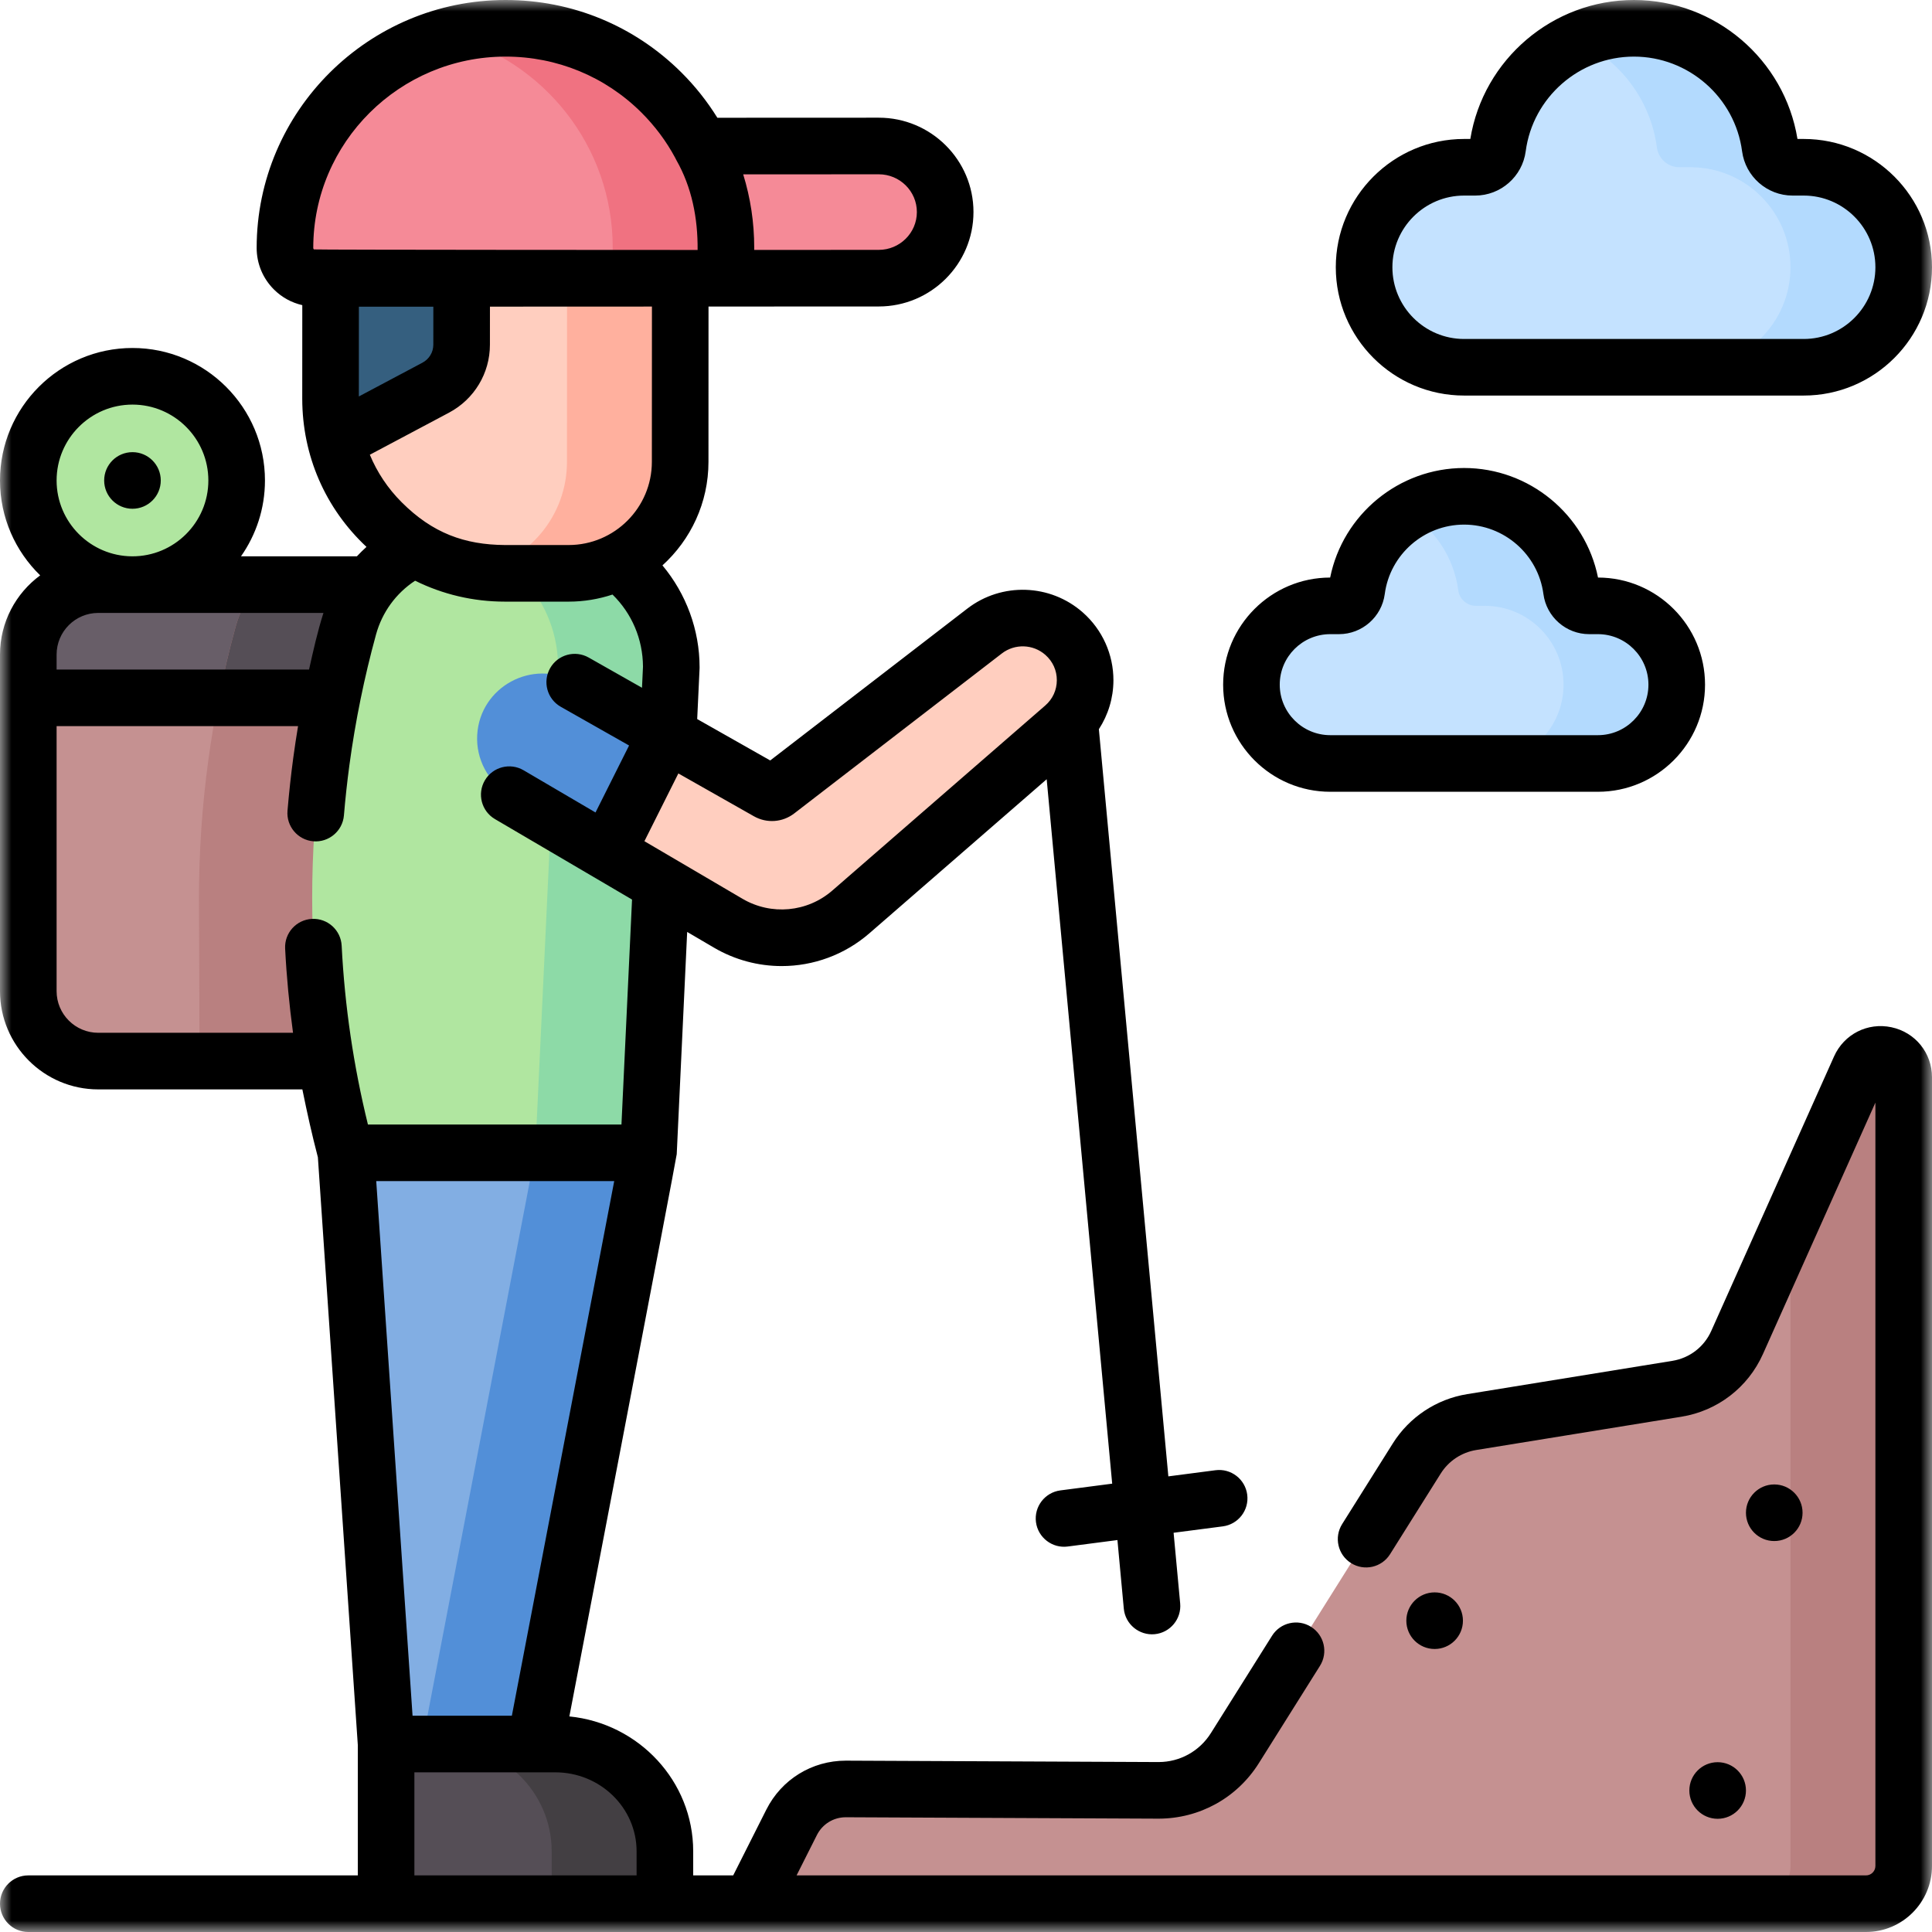 <svg width="84" height="84" viewBox="0 0 84 84" fill="none" xmlns="http://www.w3.org/2000/svg">
<g clip-path="url(#clip0_2222_91)">
<mask id="mask0_2222_91" style="mask-type:luminance" maskUnits="userSpaceOnUse" x="0" y="0" width="84" height="84">
<path d="M0 0H84V84H0V0Z" fill="white"/>
</mask>
<g mask="url(#mask0_2222_91)">
<path d="M18.987 25.419V46.135H4.271C2.592 46.135 1.23 44.773 1.23 43.095V28.46C1.23 26.78 2.592 25.419 4.271 25.419H18.987Z" fill="#C59191"/>
<path d="M18.987 25.418V30.34H1.23V28.46C1.23 26.78 2.592 25.418 4.271 25.418H18.987Z" fill="#685E68"/>
<path d="M18.987 25.419H11.161C10.746 25.956 10.429 26.578 10.241 27.263C9.186 31.104 8.651 35.069 8.651 39.051C8.66 41.412 8.669 43.774 8.677 46.135H18.987V25.419Z" fill="#B98080"/>
<path d="M11.161 25.418C10.746 25.956 10.429 26.578 10.241 27.262C9.961 28.28 9.719 29.307 9.513 30.34H18.987V25.418H11.161Z" fill="#554E56"/>
<path d="M10.289 20.891C10.289 23.392 8.261 25.42 5.76 25.42C3.258 25.42 1.23 23.392 1.23 20.891C1.23 18.389 3.258 16.361 5.76 16.361C8.261 16.361 10.289 18.389 10.289 20.891Z" fill="#B0E6A0"/>
<path d="M28.194 50.121H15.041L14.896 49.555C14.018 46.123 13.573 42.595 13.573 39.052C13.573 35.068 14.108 31.103 15.163 27.261C15.801 24.938 17.922 23.326 20.341 23.326H23.475C26.63 23.326 29.187 25.872 29.187 29.012L28.194 50.121Z" fill="#B0E6A0"/>
<path d="M23.475 23.326H20.341C20.043 23.326 19.748 23.351 19.461 23.398C22.184 23.831 24.265 26.179 24.265 29.012L23.272 50.121H28.194L29.187 29.012C29.187 25.872 26.63 23.326 23.475 23.326Z" fill="#8DDAA7"/>
<path d="M32.637 82.769H81.129C82.035 82.769 82.77 82.035 82.77 81.129V46.841C82.77 45.766 81.303 45.453 80.864 46.434L75.525 58.371C75.048 59.438 74.065 60.194 72.91 60.382L63.985 61.83C62.999 61.989 62.13 62.566 61.599 63.411L53.691 76.004C52.973 77.148 51.718 77.842 50.368 77.842L36.782 77.781C35.782 77.778 34.867 78.34 34.418 79.233L32.637 82.769Z" fill="#C59191"/>
<path d="M80.864 46.434L77.848 53.178V81.129C77.848 82.035 77.113 82.769 76.207 82.769H81.129C82.035 82.769 82.769 82.035 82.769 81.129V46.841C82.769 45.766 81.303 45.453 80.864 46.434Z" fill="#B98080"/>
<path d="M69.475 26.34H69.093C68.704 26.34 68.376 26.051 68.325 25.666C68.021 23.362 66.051 21.578 63.656 21.578C61.264 21.578 59.291 23.361 58.987 25.665C58.936 26.051 58.608 26.34 58.219 26.34H57.837C55.945 26.34 54.411 27.874 54.411 29.767C54.411 31.659 55.945 33.193 57.837 33.193H69.475C71.368 33.193 72.902 31.659 72.902 29.767C72.902 27.874 71.368 26.34 69.475 26.34Z" fill="#C4E2FF"/>
<path d="M69.475 26.34H69.093C68.704 26.34 68.376 26.051 68.325 25.666C68.021 23.362 66.051 21.578 63.656 21.578C62.754 21.578 61.911 21.832 61.195 22.271C62.377 22.997 63.214 24.231 63.403 25.666C63.454 26.051 63.782 26.34 64.171 26.34H64.553C66.446 26.34 67.98 27.874 67.98 29.767C67.98 31.659 66.446 33.193 64.553 33.193H69.475C71.368 33.193 72.902 31.659 72.902 29.767C72.902 27.874 71.368 26.34 69.475 26.34Z" fill="#B3DAFE"/>
<path d="M38.209 6.349L29.579 6.353L29.576 12.1L38.207 12.096C39.801 12.095 41.094 10.808 41.094 9.221C41.095 7.634 39.803 6.348 38.209 6.349Z" fill="#F58A97"/>
<path d="M29.577 9.599L29.573 20.08C29.573 22.757 27.402 24.926 24.726 24.928H21.958C18.398 24.931 15.409 22.477 14.592 19.168C14.447 18.582 14.372 17.971 14.372 17.341L14.374 12.098L14.375 9.606L29.577 9.599Z" fill="#FFCEBF"/>
<path d="M24.655 9.601L24.651 20.08C24.651 22.43 22.977 24.389 20.758 24.833C21.149 24.895 21.55 24.928 21.958 24.928H24.726C27.402 24.926 29.572 22.757 29.572 20.08L29.577 9.599L24.655 9.601Z" fill="#FFB09E"/>
<path d="M21.98 1.231C16.686 1.233 12.392 5.507 12.39 10.777C12.389 11.511 12.987 12.106 13.724 12.105L31.561 12.098L31.561 10.769C31.564 5.499 27.274 1.228 21.98 1.231Z" fill="#F58A97"/>
<path d="M21.98 1.231C21.13 1.231 20.307 1.343 19.523 1.549C23.622 2.631 26.642 6.347 26.64 10.769L26.639 12.098H31.561L31.561 10.769C31.564 5.499 27.274 1.228 21.98 1.231Z" fill="#F07281"/>
<path d="M20.072 12.103L20.07 14.989C20.07 15.77 19.637 16.487 18.945 16.856L14.592 19.168C14.447 18.582 14.372 17.972 14.372 17.342L14.374 12.098L20.072 12.103Z" fill="#355F7F"/>
<path d="M28.974 31.918L33.386 34.419C33.51 34.489 33.666 34.478 33.78 34.391L42.808 27.435C43.839 26.641 45.291 26.69 46.267 27.551C47.489 28.63 47.483 30.533 46.252 31.603L36.995 39.646C35.51 40.937 33.36 41.135 31.66 40.138L26.402 37.051L28.974 31.918Z" fill="#FFCEBF"/>
<path d="M24.988 29.658C23.156 28.619 20.866 29.859 20.748 31.955C20.689 33.011 21.227 34.012 22.142 34.55L26.402 37.051L28.975 31.918L24.988 29.658Z" fill="#528FD8"/>
<path d="M78.422 7.271H77.937C77.444 7.271 77.027 6.905 76.963 6.416C76.577 3.493 74.077 1.229 71.039 1.229C68.003 1.229 65.5 3.492 65.115 6.416C65.051 6.905 64.634 7.271 64.14 7.271H63.656C61.255 7.271 59.309 9.218 59.309 11.619C59.309 14.02 61.255 15.967 63.656 15.967H78.422C80.823 15.967 82.769 14.02 82.769 11.619C82.769 9.218 80.823 7.271 78.422 7.271Z" fill="#C4E2FF"/>
<path d="M78.422 7.271H77.937C77.443 7.271 77.027 6.905 76.962 6.416C76.577 3.493 74.077 1.229 71.039 1.229C70.161 1.229 69.329 1.42 68.578 1.759C70.423 2.594 71.766 4.338 72.04 6.416C72.105 6.905 72.522 7.271 73.015 7.271H73.5C75.901 7.271 77.847 9.218 77.847 11.619C77.847 14.02 75.901 15.967 73.5 15.967H78.422C80.823 15.967 82.769 14.02 82.769 11.619C82.769 9.218 80.823 7.271 78.422 7.271Z" fill="#B3DAFE"/>
<path d="M17.78 82.769H27.915C28.464 82.769 28.908 82.334 28.908 81.796V80.492C28.908 77.916 26.776 75.828 24.146 75.828H16.787V81.796C16.787 82.334 17.232 82.769 17.78 82.769Z" fill="#554E56"/>
<path d="M24.146 75.828H19.225C21.855 75.828 23.986 77.916 23.986 80.492V81.796C23.986 82.334 23.542 82.769 22.993 82.769H27.915C28.464 82.769 28.908 82.334 28.908 81.796V80.492C28.908 77.916 26.776 75.828 24.146 75.828Z" fill="#433F43"/>
<path d="M15.04 50.123L16.787 75.828H23.272L28.194 50.123H15.04Z" fill="#82AEE3"/>
<path d="M23.272 50.123L18.35 75.828H23.272L28.194 50.123H23.272Z" fill="#528FD8"/>
<path d="M75.911 77.848C75.911 77.168 75.36 76.617 74.68 76.617C74.001 76.617 73.45 77.168 73.45 77.848C73.45 78.527 74.001 79.078 74.68 79.078C75.36 79.078 75.911 78.527 75.911 77.848ZM63.606 70.465C63.606 69.785 63.055 69.234 62.376 69.234C61.696 69.234 61.145 69.785 61.145 70.465C61.145 71.144 61.696 71.695 62.376 71.695C63.055 71.695 63.606 71.144 63.606 70.465ZM27.678 81.539H18.017V77.058H24.146C26.094 77.058 27.678 78.599 27.678 80.492V81.539ZM16.358 51.353H26.705L22.255 74.597H17.937L16.358 51.353ZM14.855 41.119C14.821 40.44 14.246 39.919 13.565 39.952C12.886 39.986 12.363 40.564 12.397 41.242C12.459 42.465 12.576 43.688 12.74 44.904H4.271C3.273 44.904 2.461 44.092 2.461 43.094V31.57H12.959C12.883 32.026 12.814 32.483 12.752 32.94C12.649 33.702 12.565 34.479 12.5 35.25C12.444 35.927 12.947 36.522 13.624 36.578C14.292 36.634 14.896 36.135 14.953 35.454C15.014 34.725 15.094 33.99 15.191 33.269C15.449 31.356 15.839 29.445 16.349 27.587C16.614 26.625 17.21 25.799 18.048 25.248C19.247 25.842 20.575 26.158 21.951 26.158H24.727C25.392 26.158 26.031 26.048 26.631 25.85C27.473 26.674 27.949 27.785 27.956 28.986L27.913 29.903L25.595 28.589C25.004 28.254 24.253 28.461 23.918 29.052C23.583 29.644 23.79 30.395 24.382 30.73L27.351 32.413L25.892 35.325L22.765 33.49C22.179 33.146 21.425 33.342 21.081 33.928C20.737 34.514 20.933 35.268 21.519 35.612L27.48 39.111L27.02 48.892H15.997C15.371 46.347 14.987 43.733 14.855 41.119ZM2.461 28.46C2.461 27.461 3.273 26.649 4.271 26.649H5.731C5.741 26.649 5.75 26.649 5.76 26.649C5.769 26.649 5.779 26.649 5.788 26.649H14.063C13.805 27.458 13.622 28.281 13.437 29.11H2.461V28.46ZM5.76 17.591C7.579 17.591 9.059 19.071 9.059 20.89C9.059 22.714 7.569 24.196 5.746 24.188C3.933 24.18 2.461 22.704 2.461 20.89C2.461 19.071 3.941 17.591 5.76 17.591ZM15.602 17.238L15.604 13.335L18.841 13.334L18.84 14.987C18.84 15.315 18.659 15.614 18.367 15.769L15.602 17.238ZM13.649 10.844C13.62 10.816 13.62 10.787 13.62 10.778C13.622 6.194 17.373 2.463 21.98 2.461H21.984C24.215 2.461 26.312 3.325 27.889 4.894C28.479 5.482 28.97 6.142 29.353 6.855C29.369 6.89 29.386 6.925 29.406 6.959C30.077 8.137 30.343 9.48 30.331 10.868C30.331 10.868 13.669 10.864 13.649 10.844ZM24.726 23.697H21.952C20.199 23.684 18.808 23.181 17.465 21.838C16.862 21.236 16.396 20.535 16.08 19.771L19.522 17.942C20.619 17.359 21.301 16.228 21.301 14.988L21.302 13.332L28.345 13.329L28.342 20.08C28.342 22.073 26.719 23.696 24.726 23.697ZM29.494 33.628L32.779 35.49C33.336 35.806 34.024 35.758 34.531 35.367L43.559 28.411C44.123 27.977 44.919 28.003 45.452 28.474C45.774 28.759 45.951 29.15 45.949 29.578C45.947 30.004 45.768 30.394 45.445 30.675L36.188 38.719C35.099 39.665 33.53 39.809 32.283 39.078L28.018 36.574L29.494 33.628ZM38.209 7.578C39.121 7.578 39.864 8.313 39.864 9.22C39.864 10.127 39.12 10.864 38.206 10.864L32.792 10.867L32.792 10.769C32.793 9.672 32.628 8.6 32.313 7.581L38.209 7.578ZM82.238 44.663C81.201 44.442 80.174 44.964 79.741 45.932L74.402 57.868C74.093 58.56 73.461 59.046 72.713 59.167L63.788 60.615C62.453 60.832 61.276 61.612 60.557 62.757L58.354 66.265C57.993 66.84 58.166 67.6 58.742 67.961C59.318 68.323 60.077 68.149 60.438 67.573L62.641 64.066C62.984 63.52 63.545 63.148 64.182 63.044L73.107 61.596C74.676 61.342 76 60.324 76.649 58.873L81.539 47.939V81.129C81.539 81.355 81.355 81.539 81.129 81.539H34.634L35.517 79.786C35.757 79.308 36.239 79.011 36.772 79.011H36.776L50.368 79.072C52.152 79.072 53.784 78.17 54.733 76.659L57.39 72.428C57.751 71.853 57.578 71.093 57.002 70.732C56.427 70.37 55.667 70.544 55.306 71.12L52.649 75.35C52.153 76.14 51.3 76.611 50.373 76.611L36.786 76.55H36.774C35.303 76.55 33.98 77.365 33.319 78.679L31.878 81.539H30.139V80.492C30.139 77.443 27.774 74.928 24.755 74.627C24.784 74.455 29.416 50.341 29.423 50.181L29.877 40.519L31.038 41.2C31.955 41.739 32.974 42.003 33.987 42.003C35.357 42.003 36.717 41.519 37.802 40.576L45.508 33.88L48.356 64.507L46.104 64.8C45.43 64.888 44.955 65.505 45.042 66.179C45.131 66.857 45.758 67.328 46.421 67.24L48.584 66.959L48.861 69.941C48.924 70.621 49.532 71.114 50.201 71.052C50.877 70.989 51.375 70.389 51.312 69.713L51.026 66.642L53.165 66.364C53.839 66.276 54.315 65.659 54.227 64.985C54.139 64.311 53.522 63.835 52.848 63.923L50.798 64.19L47.777 31.705C48.183 31.08 48.407 30.346 48.41 29.587C48.414 28.457 47.93 27.379 47.081 26.63C45.666 25.38 43.553 25.309 42.057 26.461L33.488 33.063L30.313 31.264L30.416 29.07C30.417 29.051 30.417 29.032 30.417 29.013C30.417 27.383 29.831 25.814 28.802 24.582C30.03 23.469 30.803 21.863 30.803 20.08L30.805 13.328L38.207 13.325C40.477 13.325 42.325 11.484 42.325 9.217C42.325 6.956 40.478 5.117 38.208 5.117L31.19 5.12C30.751 4.414 30.23 3.752 29.625 3.15C27.584 1.119 24.871 0 21.984 0H21.979C16.016 0.003 11.162 4.837 11.159 10.777C11.159 11.461 11.427 12.105 11.912 12.588C12.256 12.931 12.681 13.161 13.143 13.267L13.141 17.341C13.146 19.802 14.131 22.09 15.934 23.778C15.789 23.909 15.65 24.045 15.517 24.188H10.478C11.133 23.253 11.52 22.116 11.52 20.89C11.52 17.714 8.936 15.13 5.76 15.13C2.584 15.13 0 17.714 0 20.89C0 22.507 0.671 23.969 1.747 25.016C0.689 25.794 0 27.048 0 28.46V43.094C0 45.449 1.916 47.365 4.271 47.365H13.146C13.363 48.431 13.553 49.285 13.821 50.317L15.557 75.87V81.539H1.23C0.551 81.539 0 82.09 0 82.769C0 83.449 0.551 84 1.23 84H81.129C82.712 84 84 82.712 84 81.129V46.841C84 45.78 83.275 44.885 82.238 44.663ZM5.76 22.12C6.439 22.12 6.99 21.569 6.99 20.89C6.99 20.21 6.439 19.659 5.76 19.659C5.08 19.659 4.529 20.21 4.529 20.89C4.529 21.569 5.08 22.12 5.76 22.12ZM63.656 8.503H64.14C65.247 8.503 66.191 7.675 66.335 6.577C66.644 4.231 68.667 2.461 71.039 2.461C73.411 2.461 75.433 4.231 75.743 6.578C75.888 7.676 76.831 8.503 77.937 8.503H78.422C80.141 8.503 81.539 9.902 81.539 11.62C81.539 13.339 80.141 14.738 78.422 14.738H63.656C61.938 14.738 60.539 13.339 60.539 11.62C60.539 9.902 61.938 8.503 63.656 8.503ZM63.656 17.198H78.422C81.498 17.198 84 14.696 84 11.62C84 8.545 81.498 6.042 78.422 6.042H78.151C77.588 2.583 74.568 0 71.039 0C67.509 0 64.489 2.583 63.927 6.042H63.656C60.581 6.042 58.078 8.545 58.078 11.62C58.078 14.696 60.581 17.198 63.656 17.198ZM78.372 65.772C78.372 65.093 77.821 64.541 77.141 64.541C76.462 64.541 75.911 65.093 75.911 65.772C75.911 66.452 76.462 67.002 77.141 67.002C77.821 67.002 78.372 66.452 78.372 65.772ZM57.837 27.572H58.219C59.221 27.572 60.076 26.822 60.207 25.827C60.434 24.107 61.916 22.809 63.656 22.809C65.395 22.809 66.878 24.107 67.105 25.828C67.236 26.822 68.091 27.572 69.093 27.572H69.475C70.686 27.572 71.671 28.557 71.671 29.768C71.671 30.979 70.686 31.964 69.475 31.964H57.837C56.626 31.964 55.641 30.979 55.641 29.768C55.641 28.557 56.626 27.572 57.837 27.572ZM57.837 34.425H69.475C72.043 34.425 74.132 32.336 74.132 29.768C74.132 27.201 72.045 25.113 69.479 25.111C68.927 22.369 66.491 20.348 63.656 20.348C60.821 20.348 58.385 22.369 57.833 25.111C55.267 25.113 53.18 27.201 53.18 29.768C53.18 32.336 55.269 34.425 57.837 34.425Z" fill="black"/>
</g>
</g>
<defs>
<clipPath id="clip0_2222_91">
<rect width="84" height="84" fill="white"/>
</clipPath>
</defs>
</svg>
